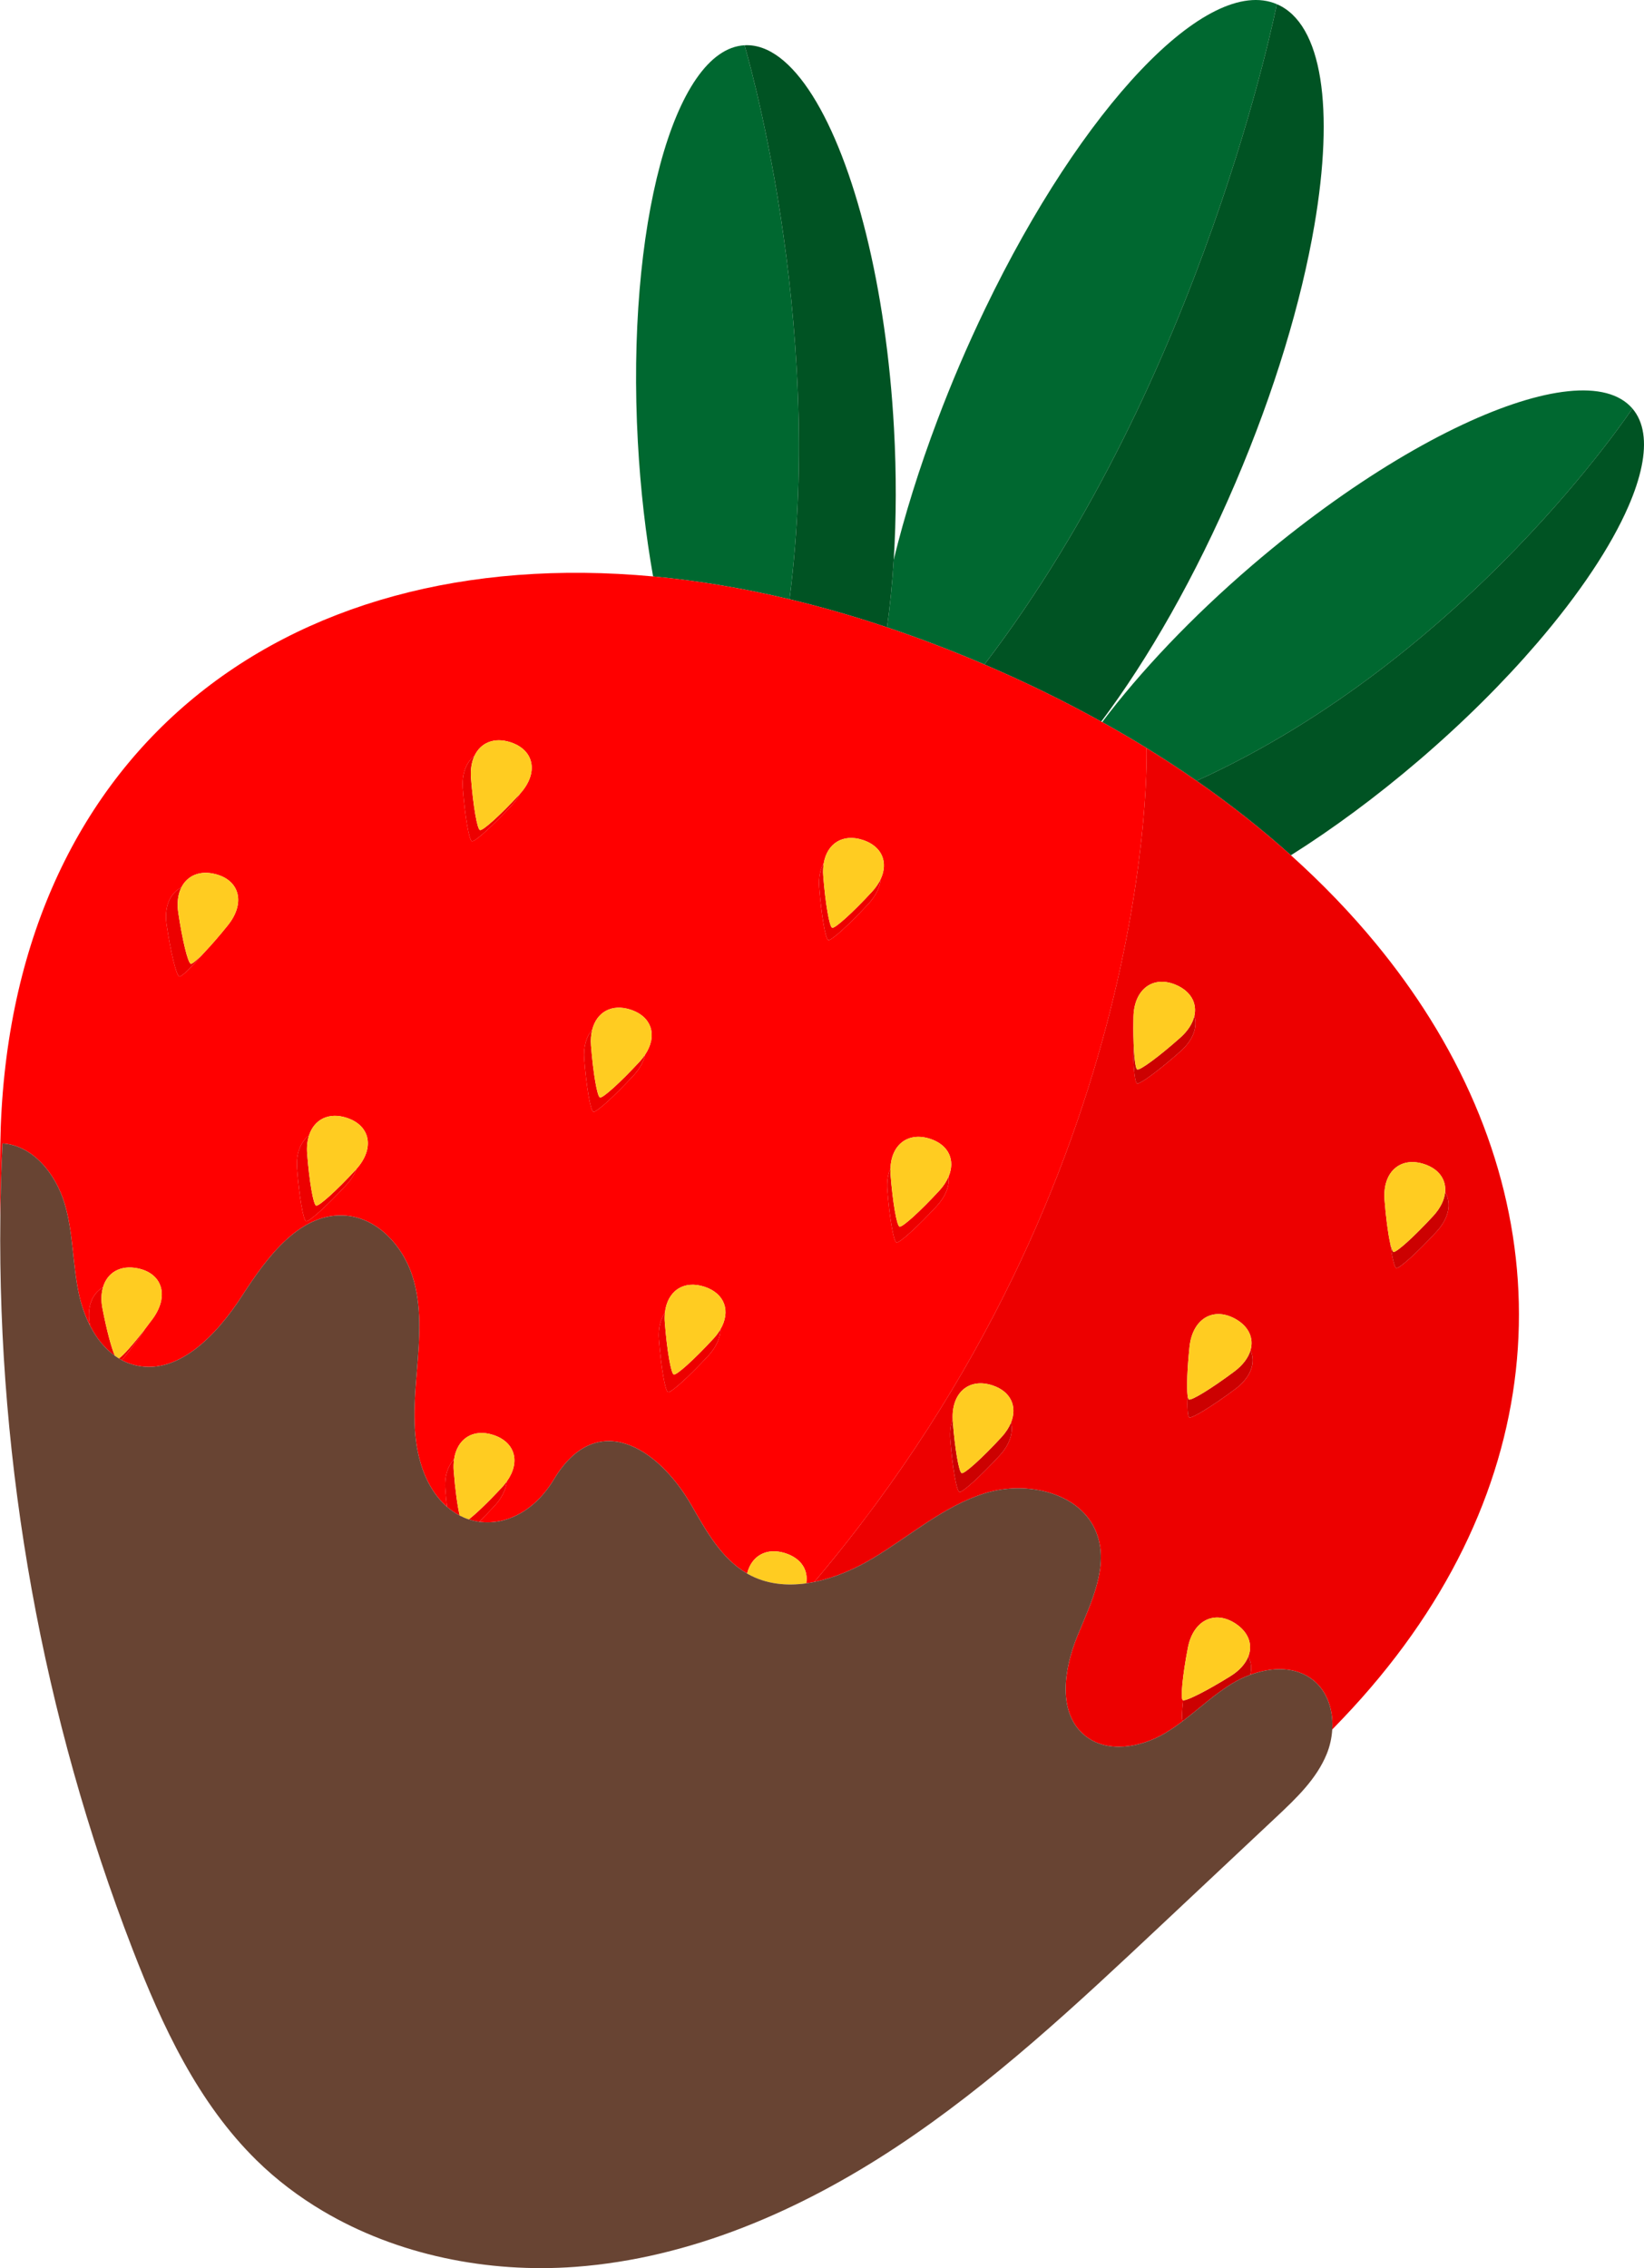 <?xml version="1.0" encoding="UTF-8"?><svg id="Layer_1" xmlns="http://www.w3.org/2000/svg" width="290.4" height="400.659" viewBox="0 0 290.4 400.659"><defs><style>.cls-1{fill:#cc0101;}.cls-2{fill:#005323;}.cls-3{fill:#ffcc21;}.cls-4{fill:#006830;}.cls-5{fill:#ed0000;}.cls-6{fill:red;}.cls-7{fill:#684433;}</style></defs><path class="cls-4" d="M289.04,73.108c.412.664.728,1.397.952,2.193-.223-.796-.539-1.53-.952-2.193Z"/><path class="cls-4" d="M289.992,75.301c.223.797.353,1.657.394,2.576-.041-.919-.171-1.779-.394-2.576Z"/><path class="cls-4" d="M221.212,99.832c-10.726,9.193-19.781,18.794-26.525,27.727,2.684,1.493,5.307,3.02,7.851,4.588,3.047,1.876,5.986,3.808,8.831,5.785,47.845-21.72,76.981-65.768,76.981-65.768-4.529-5.283-15.836-3.793-29.954,2.825-7.516,3.523-15.827,8.502-24.341,14.692-4.256,3.094-8.561,6.483-12.843,10.152Z"/><path class="cls-4" d="M131.516,7.997c-12.497.682-20.928,32.067-18.843,70.111.459,8.367,1.389,16.354,2.691,23.721,7.796.723,15.843,2.057,24.097,4.03,6.425-49.828-7.945-97.862-7.945-97.862Z"/><path class="cls-4" d="M165.609,74.151c-3.241,8.574-5.828,16.902-7.738,24.708-.259,4.18-.656,8.179-1.178,11.96,5.616,1.884,11.306,4.047,17.06,6.505.044.019.087.039.131.058C212.603,66.746,225.541.735,225.541.735c-12.322-5.265-34.432,18.281-51.511,53.776-1.555,3.233-3.073,6.557-4.534,9.975-1.387,3.246-2.679,6.471-3.886,9.664Z"/><path class="cls-2" d="M211.369,137.931c6.01,4.176,11.565,8.571,16.659,13.15,7.354-4.634,15.049-10.296,22.674-16.825,7.938-6.801,14.96-13.828,20.813-20.643,7.481-8.709,13.049-17.071,16.131-24.165.275-.632.53-1.254.765-1.866.94-2.445,1.558-4.72,1.83-6.781.068-.515.114-1.017.138-1.505s.027-.962.006-1.421c-.041-.919-.171-1.779-.394-2.576-.223-.796-.539-1.53-.952-2.193-.206-.332-.436-.647-.691-.944,0,0-29.135,44.047-76.981,65.768Z"/><path class="cls-2" d="M173.885,117.382c7.276,3.114,14.157,6.489,20.64,10.087,8.294-11.057,16.619-25.592,23.699-42.161,6.952-16.27,11.65-32.044,13.955-45.52,3.497-20.444,1.474-35.587-6.638-39.053,0,0-12.937,66.011-51.656,116.647Z"/><path class="cls-2" d="M139.462,105.859c5.653,1.352,11.402,3.004,17.232,4.96.522-3.781.919-7.78,1.178-11.96.451-7.284.489-15.102.042-23.226-.686-12.515-2.429-24.178-4.898-34.188-5.037-20.418-13.11-33.915-21.5-33.449,0,0,14.37,48.035,7.945,97.862Z"/><path class="cls-6" d="M.445,201.977c5.419.35,9.422,5.445,10.972,10.649,1.55,5.204,1.387,10.766,2.546,16.071.406,1.859,1.05,3.738,1.932,5.464-.003-.018-.007-.036-.011-.054-.607-3.146.357-5.589,2.301-6.689.748-2.6,3.053-4.016,6.166-3.365,4.385.916,5.551,4.916,2.604,8.935-.468.639-.932,1.252-1.384,1.838-.208.382-.442.767-.725,1.152-1.185,1.616-2.343,3.091-3.345,4.282.59.314,1.214.573,1.873.768,7.864,2.33,14.933-5.231,19.382-12.122,4.449-6.891,10.354-14.95,18.517-14.153,5.52.538,9.864,5.356,11.565,10.634,1.701,5.278,1.289,10.976.826,16.502-.464,5.526-.948,11.204.623,16.523,1.014,3.435,2.668,6.012,4.669,7.76-.108-.958-.206-1.979-.289-3.042-.18-2.312.42-4.161,1.541-5.342.519-3.612,3.325-5.499,6.948-4.303,3.894,1.285,4.806,4.834,2.342,8.234-.126,1.373-.824,2.859-2.136,4.28-.942,1.02-1.863,1.973-2.717,2.821,4.701.653,9.822-1.878,13.21-7.515,7.458-12.413,18.321-5.785,24.285,4.601,2.614,4.552,5.297,9.432,9.835,12.042.778-3.121,3.438-4.671,6.804-3.561,2.765.913,4.021,2.968,3.641,5.3.476-.066.951-.147,1.426-.244,60.983-72.124,58.693-147.3,58.693-147.3-2.544-1.568-5.167-3.095-7.851-4.588-.054-.03-.108-.06-.162-.089-6.484-3.598-13.364-6.973-20.64-10.087-.044-.019-.087-.039-.131-.058-5.753-2.458-11.444-4.621-17.06-6.505-5.83-1.956-11.579-3.608-17.232-4.96-8.254-1.974-16.301-3.307-24.097-4.03C49.163,95.688,1.158,133.799.048,202.177c-.07,4.294-.06,8.577.012,12.845.047-4.35.173-8.699.386-13.045ZM61.166,209.314c-3.421,3.705-6.597,6.575-7.094,6.411-.497-.164-1.214-4.319-1.601-9.28-.208-2.675.625-4.733,2.106-5.848.906-2.836,3.479-4.192,6.689-3.133,4.201,1.386,4.937,5.408,1.698,9.034-.346.934-.943,1.889-1.799,2.815ZM146.313,166.059c-.497-.164-1.214-4.319-1.601-9.28-.135-1.734.173-3.205.804-4.334.607-3.456,3.368-5.233,6.91-4.064,3.402,1.123,4.529,3.974,3.118,6.944-.115,1.386-.811,2.888-2.137,4.324-3.421,3.705-6.597,6.575-7.094,6.411ZM111.902,189.982c-3.421,3.705-6.597,6.575-7.094,6.411-.497-.164-1.214-4.319-1.601-9.28-.172-2.213.367-4.006,1.397-5.192.778-3.122,3.438-4.673,6.804-3.562,3.791,1.251,4.757,4.648,2.532,7.964-.254,1.194-.922,2.45-2.038,3.659ZM125.094,239.504c-3.421,3.705-6.597,6.575-7.094,6.411-.497-.164-1.214-4.319-1.601-9.28-.152-1.949.252-3.569,1.053-4.739.404-3.806,3.272-5.823,6.993-4.595,3.627,1.197,4.666,4.359,2.8,7.535-.018,1.479-.715,3.112-2.152,4.668ZM165.442,213.069c-3.421,3.705-6.597,6.575-7.094,6.411-.497-.164-1.214-4.319-1.601-9.28-.115-1.478.092-2.765.545-3.814.15-4.198,3.113-6.503,7.029-5.211,3.292,1.086,4.45,3.791,3.243,6.656.183,1.621-.498,3.479-2.122,5.238ZM83.812,133.514c1.094-2.319,3.484-3.348,6.398-2.387,4.216,1.392,4.944,5.436,1.665,9.073-.349.666-.818,1.335-1.423,1.99-3.421,3.705-6.597,6.575-7.094,6.411-.497-.164-1.214-4.319-1.6-9.28-.206-2.643.606-4.684,2.054-5.807ZM32.041,156.759c1.041-2.071,3.234-3.062,6.005-2.354,4.341,1.107,5.33,5.155,2.209,9.04-1.455,1.812-2.866,3.435-4.012,4.645-2.299,2.666-4.18,4.506-4.574,4.406-.507-.129-1.508-4.225-2.236-9.148-.469-3.178.608-5.58,2.608-6.588Z"/><path class="cls-5" d="M173.964,263.787c7.355-2.294,17.01-.166,19.735,7.041,2.239,5.919-.994,12.32-3.393,18.176-2.399,5.856-3.558,13.64,1.369,17.611,3.893,3.139,9.774,2.113,14.082-.428,1.099-.648,2.141-1.378,3.157-2.149-.183-.359-.138-1.741.089-3.688-.029-.004-.061-.007-.079-.019-.431-.287-.025-4.434.907-9.262.931-4.829,4.71-6.732,8.44-4.251,2.326,1.547,3.042,3.742,2.228,5.814.54,1.02.645,2.131.339,3.224,3.76-1.388,8.003-1.519,11.071.895,2.591,2.038,3.626,5.409,3.424,8.754.636-.658,1.272-1.315,1.904-1.978,36.409-38.248,39.865-84.326,15.373-123.577-2.817-4.514-6.006-8.937-9.554-13.248-4.444-5.399-9.462-10.619-15.027-15.621-5.094-4.579-10.649-8.974-16.659-13.15-2.845-1.977-5.784-3.909-8.831-5.785,0,0,2.29,75.175-58.693,147.3,3.564-.722,7.091-2.246,10.197-4.093,6.622-3.938,12.566-9.272,19.921-11.566ZM218.21,245.36c-4.039,3.019-7.686,5.261-8.145,5.009-.268-.147-.36-1.652-.286-3.861-.183-1.414-.063-4.784.342-8.604.519-4.891,4.123-7.107,8.05-4.95,2.435,1.338,3.336,3.449,2.72,5.571.977,2.15.081,4.773-2.681,6.836ZM253.733,217.582c-3.421,3.705-6.597,6.575-7.094,6.411-.321-.105-.732-1.878-1.088-4.451-.367-1.665-.742-4.455-.984-7.571-.382-4.903,2.756-7.74,7.011-6.336,2.638.87,3.909,2.78,3.691,4.978,1.162,1.918.709,4.538-1.535,6.968ZM207.817,174.018c2.595,1.151,3.661,3.242,3.149,5.461.602,1.924-.185,4.224-2.434,6.223-3.769,3.35-7.212,5.894-7.691,5.681-.478-.212-.782-4.417-.679-9.393.004-.181.021-.352.034-.526,0-.594.007-1.207.02-1.832.102-4.917,3.505-7.431,7.601-5.615ZM175.306,244.719c3.27,1.079,4.435,3.754,3.269,6.597.44,1.746-.198,3.842-2.018,5.813-3.421,3.705-6.597,6.575-7.094,6.411-.497-.164-1.214-4.319-1.6-9.28-.104-1.336.057-2.513.422-3.502-.232-4.717,2.855-7.414,7.021-6.039Z"/><path class="cls-5" d="M83.359,148.601c.497.164,3.673-2.706,7.094-6.411.605-.655,1.074-1.324,1.423-1.99-.03.033-.054.066-.084.099-3.381,3.662-6.52,6.498-7.011,6.336-.491-.162-1.2-4.268-1.582-9.171-.12-1.544.11-2.883.613-3.949-1.448,1.123-2.26,3.164-2.054,5.807.387,4.961,1.103,9.116,1.6,9.28Z"/><path class="cls-5" d="M155.545,155.324c-.353.744-.859,1.495-1.536,2.228-3.381,3.662-6.519,6.498-7.011,6.336-.491-.162-1.199-4.268-1.582-9.171-.064-.821-.022-1.577.101-2.272-.632,1.129-.939,2.6-.804,4.334.387,4.961,1.104,9.116,1.601,9.28.497.164,3.673-2.706,7.094-6.411,1.326-1.436,2.023-2.938,2.137-4.324Z"/><path class="cls-1" d="M208.487,183.301c-3.725,3.31-7.128,5.824-7.601,5.615-.413-.183-.694-3.373-.691-7.451-.012.174-.03.345-.034.526-.104,4.975.2,9.181.679,9.393.479.212,3.922-2.331,7.691-5.681,2.249-1.999,3.037-4.299,2.434-6.223-.295,1.283-1.114,2.609-2.479,3.822Z"/><path class="cls-1" d="M246.147,221.143c-.179-.059-.387-.646-.597-1.601.356,2.573.767,4.345,1.088,4.451.497.164,3.673-2.706,7.094-6.411,2.244-2.43,2.697-5.049,1.535-6.968-.134,1.347-.825,2.802-2.109,4.193-3.381,3.661-6.52,6.498-7.011,6.336Z"/><path class="cls-1" d="M218.052,242.259c-3.992,2.983-7.596,5.199-8.05,4.95-.099-.055-.173-.306-.224-.702-.074,2.209.018,3.714.286,3.861.459.252,4.105-1.99,8.145-5.009,2.762-2.063,3.658-4.686,2.681-6.836-.378,1.299-1.323,2.603-2.838,3.735Z"/><path class="cls-1" d="M220.498,292.632c-.492,1.251-1.542,2.457-3.134,3.449-4.055,2.524-7.686,4.372-8.361,4.269-.227,1.947-.272,3.329-.089,3.688,2.968-2.25,5.703-4.842,8.904-6.748.942-.561,1.963-1.044,3.019-1.434.306-1.093.201-2.204-.339-3.224Z"/><path class="cls-5" d="M158.892,216.683c-.491-.162-1.199-4.269-1.582-9.171-.031-.39-.031-.762-.018-1.125-.453,1.049-.66,2.336-.545,3.814.387,4.961,1.103,9.116,1.601,9.28.497.164,3.673-2.706,7.094-6.411,1.624-1.759,2.305-3.617,2.122-5.238-.353.837-.897,1.688-1.662,2.516-3.381,3.661-6.52,6.498-7.011,6.336Z"/><path class="cls-1" d="M167.863,254.26c.387,4.961,1.103,9.116,1.6,9.28.497.164,3.673-2.706,7.094-6.411,1.82-1.971,2.458-4.067,2.018-5.813-.351.856-.905,1.727-1.688,2.574-3.381,3.662-6.52,6.499-7.011,6.337-.491-.163-1.199-4.269-1.582-9.172-.008-.102-.005-.197-.011-.297-.364.989-.526,2.166-.422,3.502Z"/><path class="cls-5" d="M105.979,193.867c-.492-.162-1.2-4.269-1.582-9.172-.08-1.023.002-1.95.207-2.774-1.03,1.186-1.569,2.979-1.397,5.192.387,4.961,1.103,9.116,1.601,9.28.497.164,3.673-2.706,7.094-6.411,1.116-1.209,1.784-2.465,2.038-3.659-.272.405-.582.809-.95,1.208-3.381,3.661-6.52,6.498-7.011,6.336Z"/><path class="cls-5" d="M31.669,172.495c.394.101,2.275-1.739,4.574-4.406-1.313,1.386-2.278,2.228-2.546,2.159-.501-.128-1.49-4.176-2.209-9.041-.26-1.759-.036-3.275.553-4.449-2,1.008-3.077,3.411-2.608,6.588.727,4.923,1.728,9.019,2.236,9.148Z"/><path class="cls-5" d="M55.838,212.971c-.491-.162-1.2-4.268-1.582-9.171-.094-1.204.027-2.281.322-3.203-1.482,1.114-2.315,3.172-2.106,5.848.387,4.962,1.103,9.116,1.601,9.28.497.164,3.673-2.706,7.094-6.411.856-.927,1.452-1.882,1.799-2.815-.041.046-.074.092-.116.137-3.381,3.662-6.52,6.498-7.011,6.336Z"/><path class="cls-5" d="M82.808,268.397c.602.198,1.216.339,1.837.426.854-.848,1.775-1.801,2.717-2.821,1.312-1.421,2.01-2.907,2.136-4.28-.228.314-.474.628-.76.938-2.376,2.573-4.628,4.734-5.93,5.738Z"/><path class="cls-5" d="M80.145,259.824c-.057-.728-.027-1.403.063-2.033-1.121,1.181-1.721,3.03-1.541,5.342.083,1.063.181,2.085.289,3.042.71.62,1.462,1.134,2.248,1.544-.39-1.61-.8-4.567-1.059-7.895Z"/><path class="cls-5" d="M119.017,242.808c-.492-.162-1.2-4.269-1.582-9.172-.048-.614-.041-1.196.018-1.741-.801,1.17-1.205,2.79-1.053,4.739.387,4.961,1.103,9.116,1.601,9.28.497.164,3.673-2.706,7.094-6.411,1.437-1.556,2.134-3.189,2.152-4.668-.322.548-.721,1.097-1.219,1.637-3.381,3.661-6.52,6.498-7.011,6.336Z"/><path class="cls-5" d="M20.3,239.507c-.588-1.273-1.467-4.558-2.202-8.367-.27-1.401-.218-2.657.087-3.72-1.944,1.1-2.908,3.542-2.301,6.689.004.018.007.036.011.054,1.089,2.132,2.55,4.021,4.405,5.345Z"/><path class="cls-5" d="M20.996,239.965c.167.101.332.206.506.297,1.002-1.19,2.16-2.666,3.345-4.282.283-.385.516-.77.725-1.152-2.037,2.64-3.825,4.651-4.575,5.137Z"/><path class="cls-3" d="M83.2,137.463c.382,4.903,1.091,9.009,1.582,9.171.491.162,3.63-2.674,7.011-6.336.03-.033.054-.066.084-.099,3.278-3.636,2.551-7.681-1.665-9.073-2.914-.961-5.304.068-6.398,2.387-.503,1.066-.733,2.405-.613,3.949Z"/><path class="cls-3" d="M145.416,154.716c.382,4.903,1.09,9.009,1.582,9.171.492.162,3.63-2.674,7.011-6.336.677-.733,1.182-1.484,1.536-2.228,1.411-2.97.284-5.821-3.118-6.944-3.542-1.169-6.303.608-6.91,4.064-.122.695-.165,1.451-.101,2.272Z"/><path class="cls-3" d="M200.196,181.465c-.003,4.078.278,7.267.691,7.451.473.209,3.876-2.304,7.601-5.615,1.364-1.213,2.183-2.539,2.479-3.822.511-2.219-.555-4.31-3.149-5.461-4.095-1.816-7.499.698-7.601,5.615-.013.626-.02,1.238-.02,1.832Z"/><path class="cls-3" d="M251.577,205.635c-4.254-1.404-7.393,1.433-7.011,6.336.243,3.116.617,5.906.984,7.571.21.954.418,1.541.597,1.601.492.162,3.63-2.675,7.011-6.336,1.284-1.391,1.975-2.846,2.109-4.193.218-2.198-1.053-4.108-3.691-4.978Z"/><path class="cls-3" d="M218.052,242.259c1.516-1.133,2.461-2.436,2.838-3.735.617-2.122-.284-4.233-2.72-5.571-3.927-2.157-7.531.06-8.05,4.95-.406,3.821-.525,7.191-.342,8.604.051.396.124.647.224.702.453.249,4.057-1.967,8.05-4.95Z"/><path class="cls-3" d="M217.364,296.08c1.592-.992,2.642-2.198,3.134-3.449.815-2.072.098-4.267-2.228-5.814-3.729-2.482-7.508-.579-8.44,4.251-.931,4.829-1.337,8.976-.907,9.262.018.012.05.015.079.019.675.103,4.306-1.745,8.361-4.269Z"/><path class="cls-3" d="M164.321,201.176c-3.916-1.292-6.879,1.013-7.029,5.211-.013.363-.013.735.018,1.125.382,4.903,1.091,9.009,1.582,9.171.491.162,3.63-2.675,7.011-6.336.765-.828,1.309-1.678,1.662-2.516,1.206-2.864.049-5.569-3.243-6.656Z"/><path class="cls-3" d="M169.876,260.227c.492.162,3.63-2.675,7.011-6.337.782-.847,1.336-1.718,1.688-2.574,1.165-2.843,0-5.518-3.269-6.597-4.166-1.374-7.253,1.322-7.021,6.039.005.1.002.195.011.297.382,4.903,1.09,9.009,1.582,9.172Z"/><path class="cls-3" d="M111.408,178.359c-3.366-1.111-6.026.44-6.804,3.562-.205.824-.287,1.751-.207,2.774.382,4.903,1.091,9.01,1.582,9.172.491.162,3.63-2.675,7.011-6.336.368-.399.678-.803.95-1.208,2.225-3.316,1.259-6.713-2.532-7.964Z"/><path class="cls-3" d="M31.488,161.208c.719,4.865,1.708,8.913,2.209,9.041.268.068,1.233-.773,2.546-2.159,1.147-1.21,2.558-2.833,4.012-4.645,3.121-3.885,2.131-7.933-2.209-9.04-2.771-.708-4.964.284-6.005,2.354-.59,1.173-.813,2.69-.553,4.449Z"/><path class="cls-3" d="M61.267,197.464c-3.21-1.059-5.783.297-6.689,3.133-.295.922-.416,1.999-.322,3.203.382,4.903,1.091,9.009,1.582,9.171.491.162,3.63-2.674,7.011-6.336.042-.045.076-.091.116-.137,3.239-3.626,2.503-7.648-1.698-9.034Z"/><path class="cls-3" d="M80.145,259.824c.26,3.328.669,6.285,1.059,7.895.522.272,1.057.499,1.604.678,1.302-1.004,3.554-3.165,5.93-5.738.286-.31.532-.624.76-.938,2.465-3.4,1.552-6.949-2.342-8.234-3.623-1.195-6.428.691-6.948,4.303-.091.629-.12,1.305-.063,2.033Z"/><path class="cls-3" d="M124.446,227.3c-3.722-1.228-6.589.789-6.993,4.595-.058.545-.065,1.127-.018,1.741.382,4.903,1.09,9.01,1.582,9.172.491.162,3.63-2.675,7.011-6.336.498-.54.896-1.088,1.219-1.637,1.865-3.176.827-6.338-2.8-7.535Z"/><path class="cls-3" d="M142.419,279.69c.38-2.332-.876-4.387-3.641-5.3-3.366-1.111-6.025.44-6.804,3.561.062.036.117.082.18.117,3.155,1.751,6.704,2.119,10.265,1.623Z"/><path class="cls-3" d="M18.098,231.14c.735,3.809,1.615,7.094,2.202,8.367.226.161.458.314.696.458.75-.485,2.538-2.497,4.575-5.137.452-.586.916-1.2,1.384-1.838,2.947-4.019,1.781-8.019-2.604-8.935-3.113-.65-5.418.766-6.166,3.365-.305,1.063-.358,2.318-.087,3.72Z"/><path class="cls-7" d="M101.628,400.435c20.34-1.506,39.681-9.927,56.697-21.173,17.016-11.245,31.975-25.281,46.842-39.244,3.374-3.168,6.748-6.337,10.122-9.505,3.41-3.202,6.819-6.404,10.229-9.606,3.471-3.26,7.043-6.664,8.839-11.074.552-1.357.885-2.84.975-4.327.202-3.345-.833-6.716-3.424-8.754-3.068-2.415-7.312-2.283-11.071-.895-1.056.39-2.076.873-3.019,1.434-3.201,1.905-5.937,4.498-8.904,6.748-1.016.77-2.059,1.501-3.157,2.149-4.308,2.541-10.189,3.567-14.082.428-4.927-3.972-3.768-11.755-1.369-17.611,2.399-5.856,5.632-12.257,3.393-18.176-2.726-7.207-12.38-9.335-19.735-7.041-7.355,2.294-13.299,7.628-19.921,11.566-3.106,1.848-6.633,3.371-10.197,4.093-.475.097-.951.177-1.426.244-3.561.496-7.11.128-10.265-1.623-.063-.035-.117-.081-.18-.117-4.538-2.61-7.221-7.49-9.835-12.042-5.964-10.386-16.827-17.014-24.285-4.601-3.387,5.638-8.509,8.168-13.21,7.515-.622-.087-1.235-.228-1.837-.426-.546-.18-1.081-.406-1.604-.678-.785-.41-1.538-.924-2.248-1.544-2.001-1.748-3.655-4.325-4.669-7.76-1.57-5.319-1.087-10.997-.623-16.523.464-5.526.876-11.224-.826-16.502-1.701-5.278-6.045-10.096-11.565-10.634-8.163-.797-14.068,7.262-18.517,14.153-4.449,6.891-11.518,14.451-19.382,12.122-.659-.195-1.283-.455-1.873-.768-.173-.092-.338-.196-.506-.297-.238-.144-.47-.297-.696-.458-1.855-1.323-3.316-3.213-4.405-5.345-.882-1.727-1.526-3.605-1.932-5.464-1.159-5.305-.995-10.867-2.546-16.071-1.55-5.204-5.553-10.3-10.972-10.649-.212,4.346-.338,8.695-.386,13.045-.48,44.078,7.479,88.242,23.377,129.358,5.234,13.537,11.54,27.073,21.896,37.241,3.52,3.456,7.448,6.419,11.657,8.919,13.194,7.836,29.219,11.035,44.639,9.894Z"/></svg>